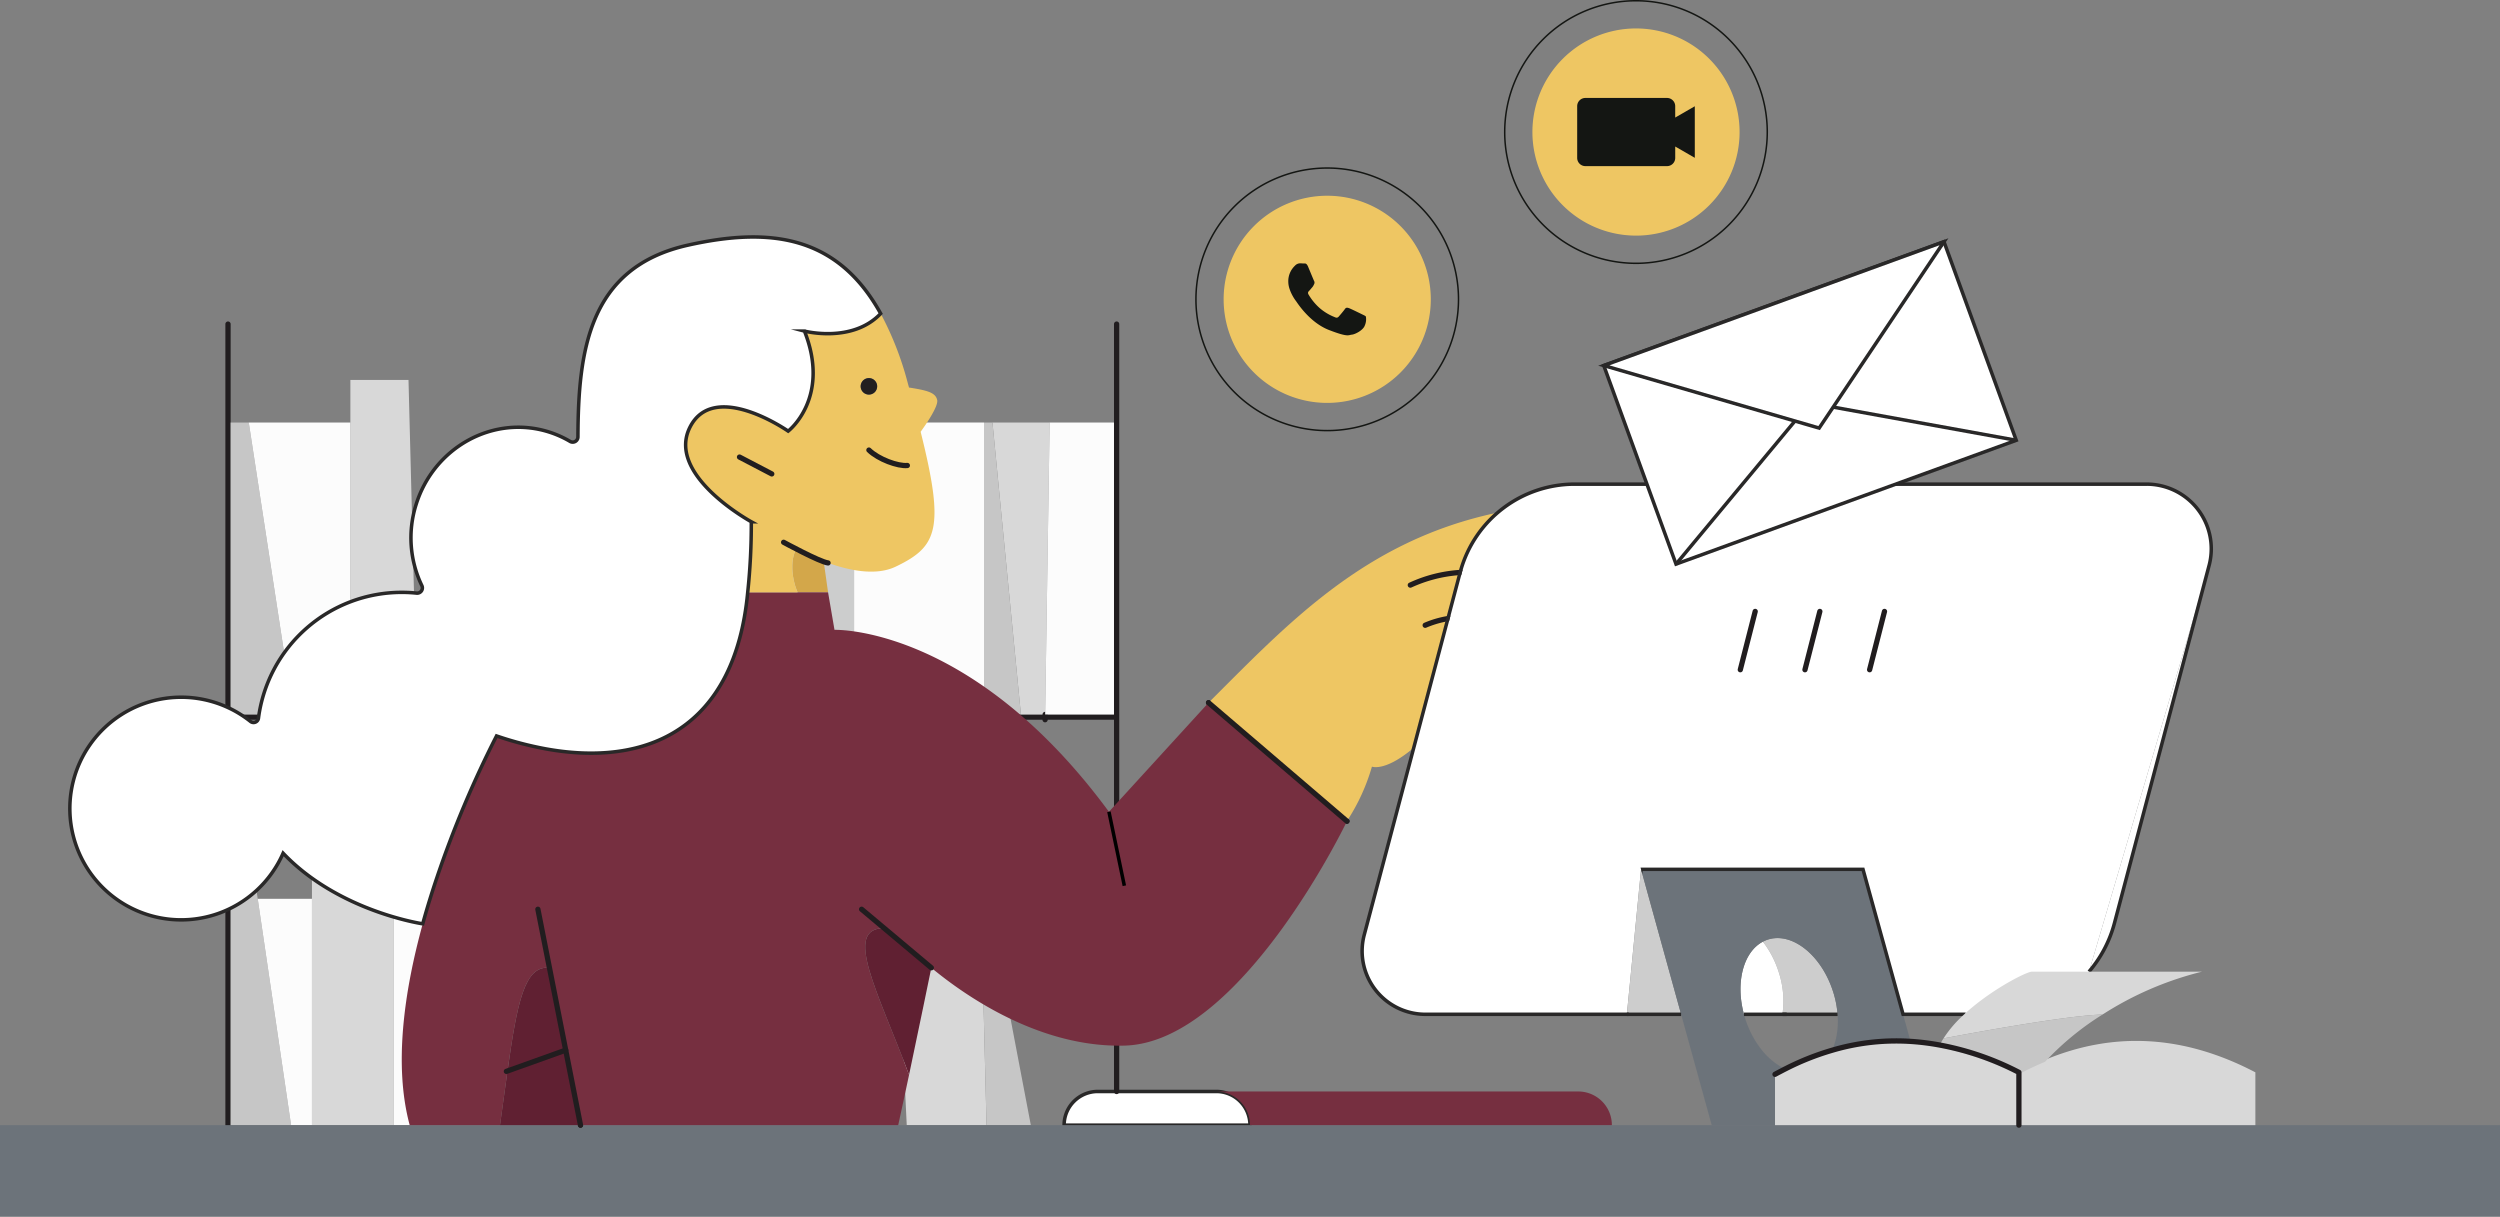 <?xml version="1.0" encoding="UTF-8"?> <svg xmlns="http://www.w3.org/2000/svg" data-name="CTA IMG" width="711.81" height="346.39"><rect width="100%" height="100%" fill="#808080" stroke="none"/><defs><clipPath id="a"><path data-name="Прямоугольник 5811" fill="none" d="M0 0h711.81v346.39H0z"></path></clipPath></defs><g data-name="Сгруппировать 51577" clip-path="url(#a)"><path data-name="Контур 71390" d="M594.78 276.66l-15.86 11.23-19.24.91h-17.83l-11.41-41.282h-63.2L463.2 288.8h-57.37a18 18 0 01-17.4-22.62l14.1-53.29 9.73-36.76 3.47-13.12.02-.08a33.617 33.617 0 0110.68-16.98l.01-.01a33.632 33.632 0 0121.9-8.09h162.85a18.412 18.412 0 0117.8 23.12" fill="#fff"></path><path data-name="Контур 71391" d="M556.048 216.95l40.185-64.884 19.671 7.025v28.1" fill="#fff"></path><path data-name="Контур 71392" d="M355.9 320.35h-52.92a9.594 9.594 0 019.59-9.58h33.75a9.581 9.581 0 019.58 9.58" fill="#fff"></path><path data-name="Контур 71393" d="M355.9 320.35h-52.92a9.594 9.594 0 019.59-9.58h33.75a9.581 9.581 0 019.58 9.58z" fill="none" stroke="#292828" stroke-miterlimit="10"></path><path data-name="Контур 71394" d="M318.68 92.28v218.49a.75.75 0 01-1.5 0V204.918H65.67v116.83a.75.75 0 01-1.5 0V92.28a.75.75 0 011.5 0v111.138h251.51V92.28a.75.75 0 011.5 0" fill="#211d1f"></path><path data-name="Линия 236" fill="none" stroke="#c24638" stroke-miterlimit="10" d="M259.44 270.418l-.02-.02"></path><path data-name="Контур 71395" d="M298.86 120.3l-1.28 83.12h-6.9l-8.1-83.12z" fill="#d8d8d8"></path><path data-name="Контур 71396" d="M290.68 203.418h-10.49V120.3h2.39z" fill="#c6c6c6"></path><path data-name="Контур 71397" d="M243.18 120.3v83.118h-32.15l1.13-83.12z" fill="#cccdcd"></path><path data-name="Контур 71398" d="M83.6 203.418H65.67V120.3h5.16z" fill="#c6c6c6"></path><path data-name="Контур 71399" d="M118.77 203.418H99.76V108.17h16.55l.31 12.13z" fill="#d8d8d8"></path><path data-name="Линия 237" fill="none" stroke="#211d1f" stroke-linecap="round" stroke-linejoin="round" stroke-width="1.5" d="M99.76 226.1v-22.682"></path><path data-name="Контур 71400" d="M119.36 226.08l-.55-21.16-.04-1.5" fill="none" stroke="#211d1f" stroke-linecap="round" stroke-linejoin="round" stroke-width="1.5"></path><path data-name="Контур 71401" d="M88.82 237.39l-4.99-32.472-.23-1.5" fill="none" stroke="#211d1f" stroke-linecap="round" stroke-linejoin="round" stroke-width="1.5"></path><path data-name="Контур 71402" d="M82.88 320.35H65.67V204.918h.19l7.52 51z" fill="#c6c6c6"></path><path data-name="Линия 238" fill="none" stroke="#211d1f" stroke-linecap="round" stroke-linejoin="round" stroke-width="1.5" d="M88.82 204.918v-17.35"></path><path data-name="Прямоугольник 5804" fill="#d8d8d8" d="M88.82 204.92h23.24v115.43H88.82z"></path><path data-name="Контур 71403" d="M280.89 320.35h-22.72l-5.48-115.432h18.8l7.49 39.27z" fill="#d8d8d8"></path><path data-name="Контур 71404" d="M293.5 320.35h-12.61l-1.91-76.16z" fill="#c6c6c6"></path><path data-name="Линия 239" fill="none" stroke="#211d1f" stroke-linecap="round" stroke-linejoin="round" stroke-width="1.5" d="M297.58 203.42l-.02 1.5"></path><path data-name="Контур 71405" d="M99.76 120.3v83.118H83.6L70.83 120.3z" fill="#fcfcfc"></path><path data-name="Прямоугольник 5805" fill="#fcfcfc" d="M243.18 120.3h37.01v83.12h-37.01z"></path><path data-name="Контур 71406" d="M317.18 120.3v83.118h-19.6l1.28-83.12z" fill="#fcfcfc"></path><path data-name="Контур 71407" d="M88.82 255.918v64.43h-5.94l-9.5-64.43z" fill="#fcfcfc"></path><path data-name="Прямоугольник 5806" fill="#fcfcfc" d="M112.06 255.92h30.3v64.43h-30.3z"></path><path data-name="Прямоугольник 5807" fill="#6c737a" d="M0 320.35h711.81v26.04H0z"></path><path data-name="Линия 240" fill="none" stroke="#211d1f" stroke-linecap="round" stroke-linejoin="round" stroke-width="1.5" d="M344.1 200.08l39.41 33.74"></path><path data-name="Контур 71408" d="M458.94 320.35H355.9a9.581 9.581 0 00-9.58-9.58h103.04a9.581 9.581 0 019.58 9.58" fill="#762f40"></path><path data-name="Контур 71409" d="M478.65 288.8H463.2l4.04-41.28z" fill="#cdcdcd"></path><path data-name="Линия 241" fill="none" stroke="#211d1f" stroke-linecap="round" stroke-linejoin="round" stroke-width="1.5" d="M144.181 305.044l16.887-6.047"></path><path data-name="Линия 242" fill="none" stroke="#211d1f" stroke-linecap="round" stroke-linejoin="round" stroke-width="1.5" d="M153.15 258.886l12.133 61.469"></path><path data-name="Контур 71410" d="M507.5 288.8a26.331 26.331 0 00-1.14-12.27 27.739 27.739 0 00-4.42-8.41 9.1 9.1 0 011.36-.58c6.87-2.25 15.17 4.28 18.55 14.59a28.6 28.6 0 011.35 6.67z" fill="#cdcdcd"></path><path data-name="Контур 71411" d="M507.5 288.8h-10.95c-2.47-9.08-.17-17.76 5.39-20.68a27.739 27.739 0 014.42 8.41 26.331 26.331 0 011.14 12.27" fill="#fff"></path><path data-name="Линия 243" fill="none" stroke="#211d1f" stroke-linecap="round" stroke-linejoin="round" stroke-width="1.5" d="M574.83 305.32v-5.63"></path><path data-name="Контур 71412" d="M543.981 296.51a64.177 64.177 0 00-22.361 2.53c.031-.07.06-.14.089-.21.082-.16.142-.32.21-.48a17.1 17.1 0 00.7-2.14c.049-.19.1-.38.14-.57.031-.14.06-.29.091-.45.05-.23.089-.46.13-.7.079-.47.139-.95.188-1.44.021-.19.04-.37.052-.56s.019-.37.029-.56c.021-.36.031-.73.031-1.1 0-.66-.031-1.34-.08-2.03a28.6 28.6 0 00-1.35-6.67c-3.38-10.31-11.681-16.84-18.55-14.59a9.1 9.1 0 00-1.36.58c-5.56 2.92-7.86 11.6-5.39 20.68.13.49.28.99.44 1.48a27.739 27.739 0 004.42 8.41 20.414 20.414 0 003.98 3.92 15.019 15.019 0 002.93 1.73c-.62.32-2.31 1.2-2.93 1.54v14.47h-18.03l-8.71-31.55-11.41-41.28h63.2l11.411 41.28z" fill="#6c737a"></path><path data-name="Контур 71413" d="M235.77 168.66h-8.66c-1.28-2.82-2.46-8.4-.42-12.35a79.439 79.439 0 007.83 3.5v.01z" fill="#d3a74a"></path><path data-name="Контур 71414" d="M426.43 145.95a33.617 33.617 0 00-10.68 16.98l-.02.08-3.47 13.12-9.73 36.76c-8.12 6.93-11.91 5.39-11.91 5.39a56.606 56.606 0 01-7.13 15.52l-39.39-33.72c22.8-22.74 44.54-46.2 82.33-54.13" fill="#eec663"></path><path data-name="Контур 71415" d="M416.469 162.238c-.09.27-.17.54-.24.82l-.18.69c-.31 0-.65.02-1.04.05a39.621 39.621 0 00-13.15 3.48.8.8 0 01-.3.06.745.745 0 01-.3-1.43 40.461 40.461 0 0114.16-3.64q.6-.03 1.05-.03" fill="#211d1f"></path><path data-name="Контур 71416" d="M413 175.258l-.41 1.57c-.361.06-.72.13-1.081.19v.01a27.576 27.576 0 00-5.43 1.69.714.714 0 01-.29.06.752.752 0 01-.3-1.44 28.667 28.667 0 016.44-1.91c.359-.07.709-.12 1.07-.17" fill="#211d1f"></path><path data-name="Контур 71417" d="M265.17 275.55c-.51 2.46-3.47 16.95-6.34 30.49-8.83-23.65-18.92-41.75-7.09-41.76h.01z" fill="#602032"></path><path data-name="Контур 71418" d="M165.28 320.35h-22.92c.8-5.65 1.49-10.8 2.14-15.42 2.79-19.8 4.9-30.07 11.94-29.38l4.63 23.45z" fill="#602032"></path><path data-name="Контур 71419" d="M383.51 233.818s-30.15 63-63.29 63.89c-24.09.65-45.27-14.06-55.05-22.16l-13.43-11.27c-11.83.01-1.74 18.11 7.09 41.76-1.09 5.14-2.17 10.14-3.09 14.31h-90.46L161.07 299l-4.63-23.45c-7.04-.69-9.15 9.58-11.94 29.38-.65 4.62-1.34 9.77-2.14 15.42h-25.71c-4.6-17-1.58-38.11 3.71-57.32 1.26-4.58 2.65-9.05 4.1-13.33a299.669 299.669 0 0116.92-40.16 97.485 97.485 0 0014.02 3.68c28.97 5.26 53.84-5.84 57.49-44.56h22.88l1.83 10.67s39.02-1.35 78.14 51.8l28.36-31.05 39.39 33.72z" fill="#762f40"></path><path data-name="Линия 244" fill="none" stroke="#211d1f" stroke-linecap="round" stroke-linejoin="round" stroke-width="1.5" d="M245.321 258.886l19.849 16.664"></path><path data-name="Линия 245" fill="none" stroke="#000" stroke-miterlimit="10" d="M315.74 231.13l4.388 21.063"></path><path data-name="Контур 71420" d="M266.84 113.9c-.45-2.1-2.74-2.74-8.02-3.56-.13-.45-.25-.9-.38-1.36a89.739 89.739 0 00-7.69-19.7c-8.1 8.54-21.7 4.99-21.7 4.99 7.56 19.1-4.64 28.48-4.64 28.48s-21.1-14.74-27.97-1.1 17.47 26.91 17.47 26.91a182.848 182.848 0 01-1.02 20.1h14.22c-1.28-2.82-2.46-8.4-.42-12.35a79.439 79.439 0 007.83 3.5v.01c7.13 2.71 14.85 4.22 20.5 1.52 11.94-5.71 14.03-10.74 7.11-38.4 1.91-2.66 5.07-7.37 4.71-9.04m-19.44-1.55a2.35 2.35 0 112.35-2.35 2.35 2.35 0 01-2.35 2.35" fill="#eec663"></path><path data-name="Линия 246" fill="none" stroke="#211d1f" stroke-linecap="round" stroke-linejoin="round" stroke-width="1.5" d="M210.558 130.137l9.182 4.797"></path><path data-name="Контур 71421" d="M249.75 110a2.35 2.35 0 11-2.35-2.35 2.35 2.35 0 012.35 2.35" fill="#221f20"></path><path data-name="Контур 71422" d="M247.4 128.146c2.717 2.63 8.233 4.654 10.944 4.39" fill="none" stroke="#211d1f" stroke-linecap="round" stroke-linejoin="round" stroke-width="1.5"></path><path data-name="Контур 71423" d="M223.115 154.4s10.275 5.6 12.655 5.88" fill="none" stroke="#211d1f" stroke-linecap="round" stroke-linejoin="round" stroke-width="1.5"></path><path data-name="Линия 247" fill="none" stroke="#211d1f" stroke-linecap="round" stroke-linejoin="round" stroke-width="1.5" d="M344.1 200.08l39.39 33.72"></path><path data-name="Контур 71424" d="M229.05 94.27c7.56 19.1-4.64 28.48-4.64 28.48s-21.1-14.74-27.97-1.1 17.47 26.91 17.47 26.91a182.848 182.848 0 01-1.02 20.1c-3.65 38.72-28.52 49.82-57.49 44.56a97.483 97.483 0 01-14.02-3.68 299.669 299.669 0 00-16.92 40.16c-1.45 4.28-2.84 8.75-4.1 13.33 0 0-23.96-3.49-39.75-20.1a31.693 31.693 0 11-9.31-37.53 1.411 1.411 0 002.29-.92 41.153 41.153 0 0140.8-35.82 39.5 39.5 0 014.24.22 1.492 1.492 0 001.49-2.12 31.429 31.429 0 01-1.66-23.07c5.07-16.34 21.94-25.62 37.69-20.74a29.18 29.18 0 016.18 2.74 1.485 1.485 0 002.22-1.29c.11-24.34 2.94-48.21 31.25-54.58 23.64-5.31 42.68-2.7 54.95 19.46-8.1 8.54-21.7 4.99-21.7 4.99" fill="#fff"></path><path data-name="Контур 71425" d="M229.05 94.27c7.56 19.1-4.64 28.48-4.64 28.48s-21.1-14.74-27.97-1.1 17.47 26.91 17.47 26.91a182.848 182.848 0 01-1.02 20.1c-3.65 38.72-28.52 49.82-57.49 44.56a97.483 97.483 0 01-14.02-3.68 299.669 299.669 0 00-16.92 40.16c-1.45 4.28-2.84 8.75-4.1 13.33 0 0-23.96-3.49-39.75-20.1a31.693 31.693 0 11-9.31-37.53 1.411 1.411 0 002.29-.92 41.153 41.153 0 0140.8-35.82 39.5 39.5 0 014.24.22 1.492 1.492 0 001.49-2.12 31.429 31.429 0 01-1.66-23.07c5.07-16.34 21.94-25.62 37.69-20.74a29.18 29.18 0 016.18 2.74 1.485 1.485 0 002.22-1.29c.11-24.34 2.94-48.21 31.25-54.58 23.64-5.31 42.68-2.7 54.95 19.46-8.1 8.538-21.7 4.99-21.7 4.99z" fill="none" stroke="#292828" stroke-miterlimit="10"></path><path data-name="Линия 248" fill="none" stroke="#292828" stroke-miterlimit="10" d="M478.65 288.8H463.2"></path><path data-name="Контур 71426" d="M628.99 160.97L602.02 262.9a34.743 34.743 0 01-7.24 13.76" fill="#fff"></path><path data-name="Контур 71427" d="M542.229 288.3h17.45v1h-18.21l-.1-.36-11.31-40.92h-62.37l-.08.84-.51-1.84h63.72l.1.37z" fill="#292828"></path><path data-name="Контур 71428" d="M630.1 156.258a18.855 18.855 0 01-.63 4.84l-26.97 101.93a35.433 35.433 0 01-7.339 13.96l-.761-.65a34.516 34.516 0 007.14-13.57l26.97-101.93a18.093 18.093 0 00.59-4.58 17.908 17.908 0 00-17.91-17.91H448.319a33.231 33.231 0 00-31.85 23.89c-.09.27-.17.54-.24.82l-.18.69-3.049 11.51-.41 1.57-23.679 89.48a17.774 17.774 0 00-.581 4.48 17.528 17.528 0 0017.5 17.51h57.92l-.1 1h-57.82a18.5 18.5 0 01-17.88-23.25l23.56-89.02v-.01l.42-1.59 3.08-11.63.24-.92c.05-.2.11-.41.17-.61a34.237 34.237 0 0132.9-24.92h162.87a18.915 18.915 0 0118.91 18.91" fill="#292828"></path><path data-name="Линия 249" fill="none" stroke="#292828" stroke-miterlimit="10" d="M507.5 288.8h15.7"></path><path data-name="Контур 71429" d="M377.891 114.715a29.492 29.492 0 1129.492-29.492 29.492 29.492 0 01-29.491 29.491" fill="#eec663"></path><path data-name="Контур 71430" d="M377.891 122.6h0a37.378 37.378 0 1137.379-37.375v0a37.379 37.379 0 01-37.379 37.375z" fill="none" stroke="#141613" stroke-miterlimit="10" stroke-width=".432"></path><path data-name="Контур 71431" d="M387.859 89.514c-.552-.27-3.23-1.584-3.73-1.761s-.865-.27-1.23.271-1.417 1.761-1.729 2.115-.635.407-1.188.136a14.748 14.748 0 01-4.386-2.689 16.143 16.143 0 01-3.032-3.74c-.312-.542-.031-.833.24-1.1.25-.25.542-.636.823-.948l.2-.26a6.156 6.156 0 00.343-.647.976.976 0 00-.041-.948c-.136-.271-1.229-2.938-1.688-4.021s-.906-.9-1.229-.9-.678-.052-1.042-.052a2.015 2.015 0 00-1.459.677 6.064 6.064 0 00-1.906 4.522 6.894 6.894 0 00.281 1.844 12.307 12.307 0 001.948 3.751c.271.354 3.772 6 9.314 8.178 5.552 2.158 5.552 1.438 6.552 1.344s3.23-1.3 3.677-2.573a4.469 4.469 0 00.323-2.574c-.135-.219-.5-.354-1.041-.625" fill="#141613" fill-rule="evenodd"></path><path data-name="Контур 71432" d="M465.8 67.085a29.492 29.492 0 1129.5-29.492v.007a29.492 29.492 0 01-29.5 29.489" fill="#eec663"></path><path data-name="Контур 71433" d="M482.548 30.254l-5.575 3.218v-3.244a2.338 2.338 0 00-2.338-2.338H451.4a2.338 2.338 0 00-2.338 2.338v14.733A2.339 2.339 0 00451.4 47.3h23.238a2.338 2.338 0 002.338-2.339v-3.244l5.575 3.219z" fill="#141613"></path><path data-name="Контур 71434" d="M465.8 74.972h0A37.378 37.378 0 11503.183 37.6v0A37.379 37.379 0 01465.8 74.972z" fill="none" stroke="#141613" stroke-miterlimit="10" stroke-width=".432"></path><path data-name="Линия 250" fill="none" stroke="#211d1f" stroke-linecap="round" stroke-linejoin="round" stroke-width="1.5" d="M144.181 305.044l16.887-6.047"></path><path data-name="Линия 251" fill="none" stroke="#211d1f" stroke-linecap="round" stroke-linejoin="round" stroke-width="1.5" d="M153.15 258.886l12.133 61.469"></path><path data-name="Контур 71435" d="M642.16 305.318v15.03h-67.33v-15.03a83.968 83.968 0 017.63-3.63c19.06-7.89 38.91-7.25 59.7 3.63" fill="#d8d8d8"></path><path data-name="Контур 71436" d="M574.83 305.318v15.03h-69.44v-14.47c.62-.34 2.31-1.22 2.93-1.54h.01a75.737 75.737 0 0113.29-5.3 64.149 64.149 0 0122.36-2.53 70.755 70.755 0 018.94 1.16 80.709 80.709 0 0121.91 7.65" fill="#d8d8d8"></path><path data-name="Контур 71437" d="M598.634 288.869a80.287 80.287 0 00-16.351 13.45 85.925 85.925 0 00-7.821 3.721A82.7 82.7 0 00552 298.2a18.547 18.547 0 011.364-2.543s34.382-6.612 45.269-6.786" fill="#c6c6c6"></path><path data-name="Контур 71438" d="M626.958 276.66a93.824 93.824 0 00-28.324 12.209c-10.887.174-45.27 6.786-45.27 6.786a33.777 33.777 0 015.567-6.55c7.34-6.909 17.376-12.117 19.477-12.445z" fill="#d8d8d8"></path><path data-name="Контур 71439" d="M505.39 305.88c.62-.34 2.31-1.22 2.93-1.54h.01a75.734 75.734 0 0113.29-5.3 64.147 64.147 0 0122.36-2.53 70.744 70.744 0 018.94 1.16 80.708 80.708 0 0121.91 7.65v15.03" fill="none" stroke="#211d1f" stroke-linecap="round" stroke-linejoin="round" stroke-width="1.5"></path><path data-name="Линия 252" fill="none" stroke="#211d1f" stroke-linecap="round" stroke-linejoin="round" stroke-width="1.5" d="M499.746 174.09l-4.241 16.599"></path><path data-name="Линия 253" fill="none" stroke="#211d1f" stroke-linecap="round" stroke-linejoin="round" stroke-width="1.5" d="M518.154 174.09l-4.241 16.599"></path><path data-name="Линия 254" fill="none" stroke="#211d1f" stroke-linecap="round" stroke-linejoin="round" stroke-width="1.5" d="M536.562 174.09l-4.24 16.599"></path><path data-name="Линия 255" fill="none" stroke="#292828" stroke-miterlimit="10" d="M508.715 288.8H496.55"></path><path data-name="Прямоугольник 5808" fill="#fff" d="M456.632 104.075l96.865-35.248 20.573 56.535-96.865 35.248z"></path><path data-name="Прямоугольник 5809" fill="#fff" d="M456.632 104.075l96.865-35.248 20.573 56.535-96.865 35.248z"></path><path data-name="Прямоугольник 5810" fill="none" stroke="#292828" stroke-miterlimit="10" d="M456.632 104.075l96.865-35.248 20.573 56.535-96.865 35.248z"></path><path data-name="Линия 256" fill="#fff" d="M456.632 104.075l117.437 21.287"></path><path data-name="Линия 257" fill="none" stroke="#292828" stroke-miterlimit="10" d="M456.632 104.075l117.437 21.287"></path><path data-name="Линия 258" fill="#fff" d="M477.204 160.61l76.293-91.783"></path><path data-name="Линия 259" fill="none" stroke="#292828" stroke-miterlimit="10" d="M477.204 160.61l76.293-91.783"></path><path data-name="Контур 71440" d="M517.956 121.881L553.5 68.828l-96.865 35.248z" fill="#fff"></path><path data-name="Контур 71441" d="M517.956 121.881L553.5 68.828l-96.865 35.248z" fill="none" stroke="#292828" stroke-miterlimit="10"></path></g></svg> 